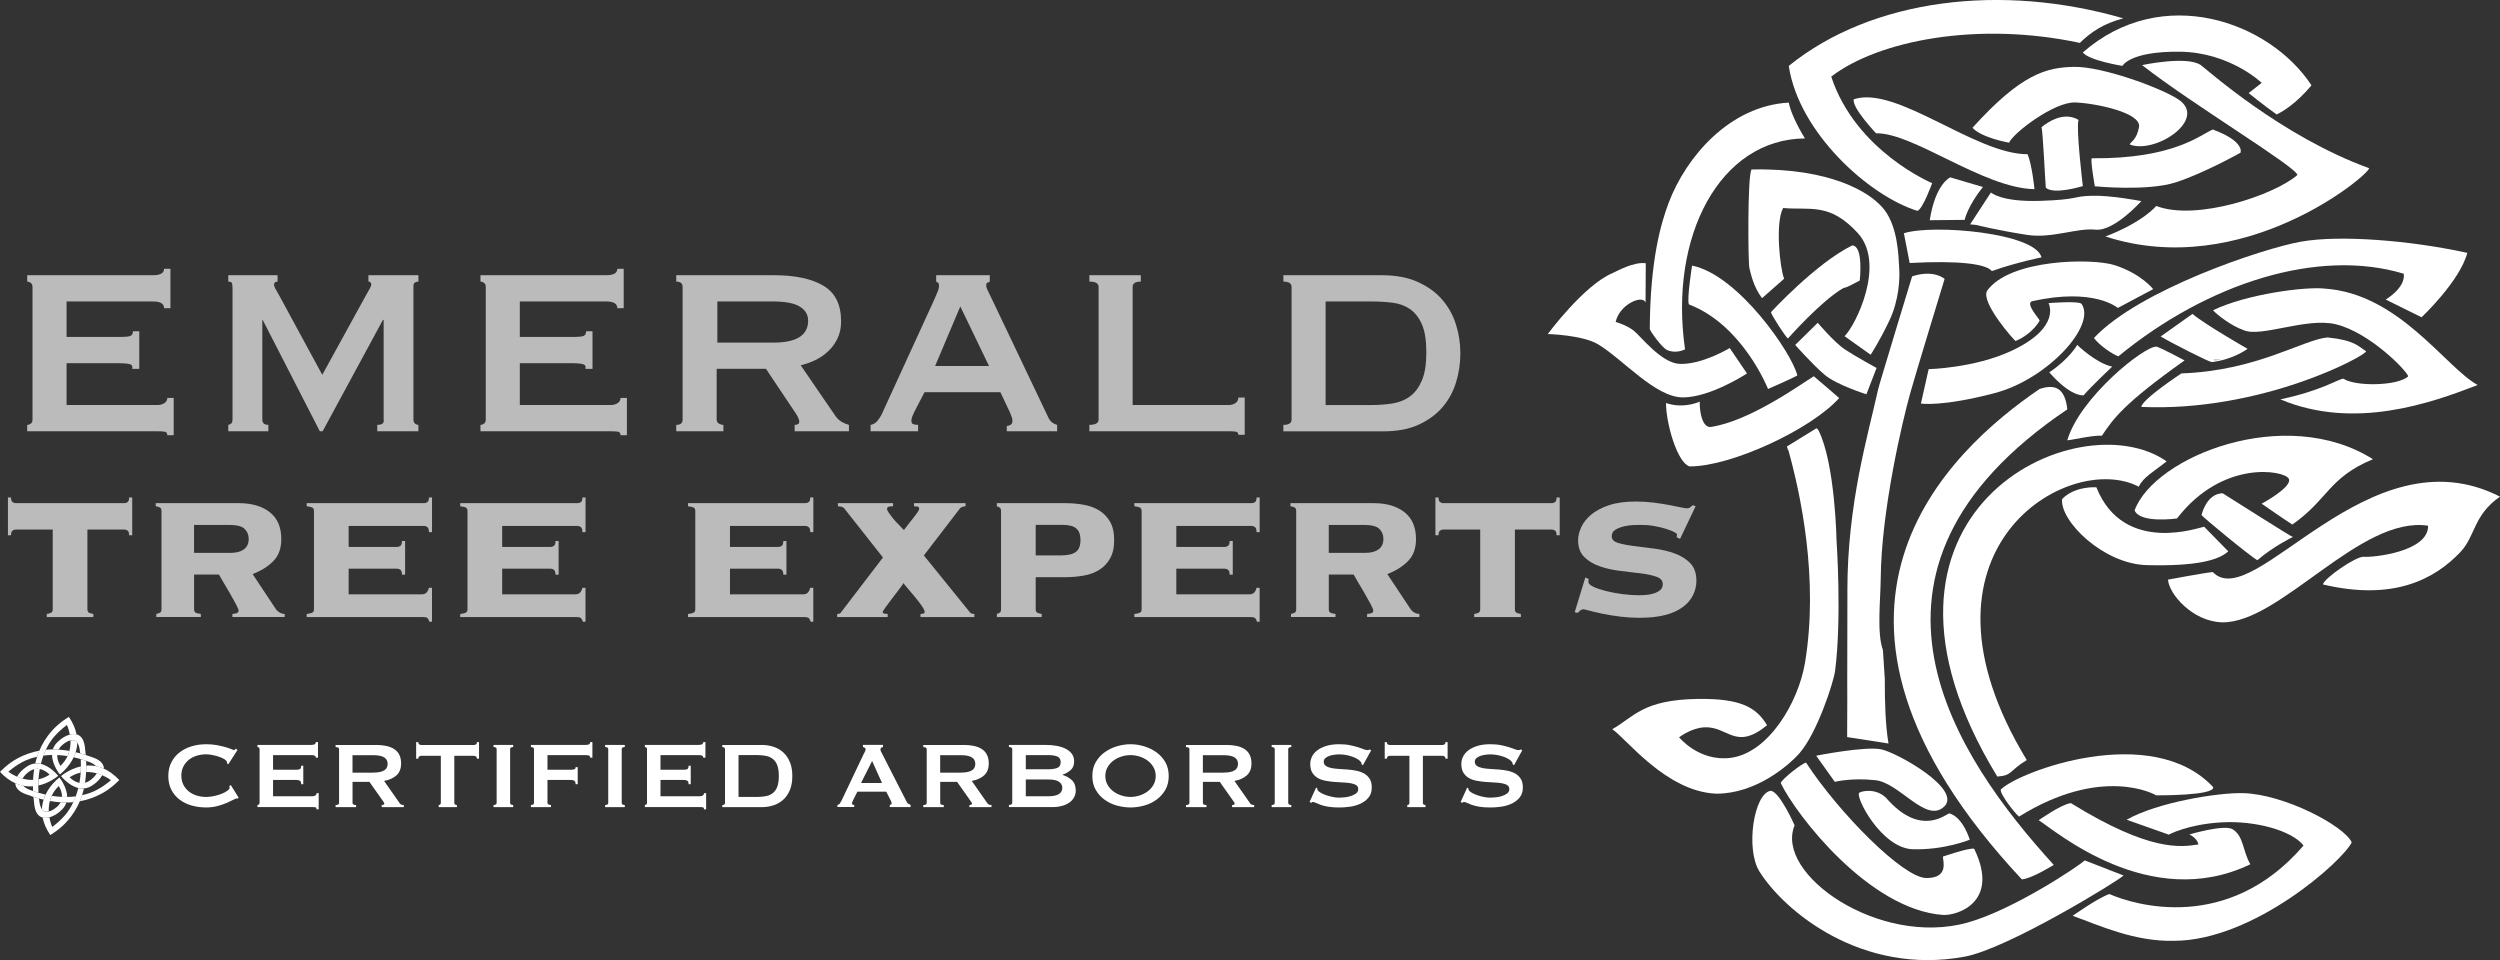 <?xml version="1.0" encoding="UTF-8"?> <svg xmlns="http://www.w3.org/2000/svg" id="Layer_2" data-name="Layer 2" viewBox="0 0 740.13 284.25"><rect x="0" y="0" width="740.13" height="284.25" fill="#333333" stroke="none"/><defs><style> .cls-1 { fill: #bbb; } .cls-2 { fill: #fff; } </style></defs><g id="Layer_2-2" data-name="Layer 2"><g><path class="cls-2" d="M17.43,219.32h0c.76-.73,1.98-1.5,3.22-1.84.68-.18,1.37-.24,2-.08,1.18.3,2.15,1.34,2.47,3.63.12.85.21,1.69.27,2.5-.56-.18-1.11-.34-1.65-.49-.04-.32-.08-.65-.12-.98-.14-1.04-.42-1.74-.76-2.2-.55-.74-1.3-.83-2.02-.66-1.25.29-2.42,1.39-2.42,1.39h0c-.5.42-.84.87-1.07,1.33-.58-.04-1.15-.06-1.71-.05.28-.89.84-1.77,1.8-2.55Z"></path><path class="cls-2" d="M10.99,224.02c.2-.62.43-1.22.67-1.81.9-2.12,2.1-4.01,3.58-5.71,2.3-2.66,5.16-4.26,5.16-4.26,1.24,1.84,1.94,3.56,2.26,5.16-.63-.16-1.32-.11-2,.08-.3-1.7-.84-2.85-.84-2.85-1.48,1.1-2.63,2.17-3.53,3.19,0,0-1.4,1.36-2.71,4.14-.25.53-.5,1.11-.73,1.74-.27.74-.53,1.55-.75,2.44-.53-.13-1.09-.18-1.66-.13.16-.68.34-1.34.55-1.98Z"></path><path class="cls-2" d="M15.4,223.51c.5,0,1.01,0,1.55.02-.06,1.73.96,3.2.96,3.2.95-.91,1.62-1.89,2.08-2.89.23-.51.41-1.02.55-1.53.28-1.08.36-2.14.32-3.11.72-.17,1.47-.07,2.02.66-.03,1.01-.21,1.96-.48,2.83-.16.53-.36,1.02-.58,1.49-1.52,3.22-4.11,5.09-4.11,5.09,0,0-2.27-2.77-2.3-5.77Z"></path><path class="cls-2" d="M13.58,221.96c.67-.06,1.36-.09,2.06-.09.56,0,1.13.02,1.71.05,1.03.07,2.09.2,3.18.39-.13.51-.31,1.02-.55,1.53-1.07-.17-2.08-.27-3.04-.31-.53-.02-1.05-.03-1.55-.02-.91.02-1.76.08-2.54.19.23-.63.48-1.21.73-1.74Z"></path><path class="cls-2" d="M22.39,222.69c.45.11.9.22,1.37.35.54.15,1.09.31,1.65.49.78.25,1.56.52,2.37.82,2.17.82,2.96,2,2.99,3.22-.8-.36-1.59-.6-2.35-.75-.37-.44-.99-.86-1.97-1.23-.31-.12-.62-.23-.93-.34-.55-.19-1.09-.36-1.61-.52-.72-.21-1.42-.39-2.1-.54.22-.47.42-.97.58-1.49Z"></path><path class="cls-2" d="M23.89,228.75c.04-.6.06-1.21.07-1.85,0-.7-.01-1.42-.06-2.16.53.16,1.07.33,1.61.52.02.48.03.95.03,1.41,0,.65,0,1.28-.04,1.9-.06,1.11-.17,2.17-.33,3.19-.59.14-1.15.14-1.66.03.17-.94.31-1.95.38-3.03Z"></path><path class="cls-2" d="M18.08,229.76s2.4-2.11,5.88-2.87c0,.64-.03,1.26-.07,1.85-1.07.22-2.18.66-3.28,1.38,0,0,1.2,1.32,2.9,1.65.51.1,1.08.11,1.66-.03.5-.12,1.02-.36,1.55-.75h0s1.33-.91,1.9-2.06c.6.16,1.15.36,1.64.57-.61,1.14-1.63,2.15-2.52,2.73h0c-.98.77-1.95,1.12-2.89,1.19-.57.05-1.13,0-1.66-.13-2.91-.69-5.11-3.53-5.11-3.53Z"></path><path class="cls-2" d="M24.3,235.41c3.01-.66,4.64-1.72,4.64-1.72,1.2-.64,2.5-1.52,3.9-2.72,0,0-1-.78-2.59-1.46-.49-.21-1.04-.41-1.64-.57-.94-.26-1.99-.42-3.1-.38.03-.62.04-1.25.04-1.9.91-.07,1.87-.03,2.87.16.77.15,1.56.39,2.35.75,1.49.67,3.02,1.74,4.53,3.36,0,0-2.2,2.42-5.31,4.07-1.99,1.06-4.1,1.8-6.37,2.21.25-.58.47-1.19.68-1.81Z"></path><path class="cls-2" d="M17.86,240.13h0c-.76.73-1.98,1.5-3.22,1.84-.68.18-1.37.24-2,.08-1.18-.3-2.15-1.34-2.47-3.63-.12-.86-.21-1.69-.27-2.5.56.18,1.11.34,1.65.49.04.32.08.65.12.98.15,1.04.42,1.74.76,2.2.55.74,1.3.83,2.02.66,1.25-.3,2.42-1.39,2.42-1.39h0c.5-.42.84-.87,1.07-1.33.58.04,1.15.06,1.71.05-.28.9-.84,1.77-1.8,2.55Z"></path><path class="cls-2" d="M24.3,235.43c-.2.62-.43,1.22-.68,1.81-.9,2.12-2.1,4.01-3.58,5.71-2.3,2.66-5.16,4.26-5.16,4.26-1.24-1.83-1.94-3.56-2.26-5.16.63.16,1.32.11,2-.08.3,1.7.84,2.85.84,2.85,1.48-1.1,2.63-2.17,3.53-3.19,0,0,1.4-1.36,2.71-4.14.25-.53.49-1.11.73-1.74.27-.74.53-1.55.75-2.44.53.13,1.09.18,1.66.13-.16.68-.34,1.34-.55,1.98Z"></path><path class="cls-2" d="M19.9,235.94c-.5,0-1.01,0-1.55-.02.06-1.73-.96-3.2-.96-3.2-.95.91-1.62,1.89-2.08,2.89-.23.51-.41,1.02-.55,1.53-.28,1.08-.36,2.14-.32,3.11-.72.17-1.47.07-2.02-.66.03-1.01.21-1.96.48-2.83.16-.52.36-1.02.58-1.49,1.52-3.22,4.11-5.09,4.11-5.09,0,0,2.27,2.77,2.3,5.77Z"></path><path class="cls-2" d="M21.72,237.49c-.67.06-1.36.09-2.06.09-.56,0-1.13-.02-1.71-.05-1.03-.07-2.09-.2-3.18-.39.13-.51.31-1.02.55-1.53,1.07.17,2.08.27,3.04.31.53.02,1.05.03,1.55.02.91-.02,1.76-.08,2.54-.18-.23.63-.48,1.21-.73,1.74Z"></path><path class="cls-2" d="M12.91,236.75c-.45-.11-.9-.22-1.37-.35-.54-.15-1.09-.31-1.65-.49-.78-.25-1.57-.52-2.37-.83-2.17-.82-2.96-2-2.99-3.22.8.36,1.59.6,2.35.75.37.44.99.86,1.97,1.23.31.12.62.23.93.34.55.19,1.09.36,1.61.52.72.21,1.42.39,2.1.54-.22.47-.42.97-.58,1.49Z"></path><path class="cls-2" d="M11.4,230.7c-.04.6-.06,1.21-.07,1.85,0,.7.01,1.42.06,2.16-.53-.16-1.07-.33-1.61-.52-.02-.48-.03-.95-.03-1.41,0-.65,0-1.28.04-1.9.06-1.11.17-2.17.33-3.19.59-.14,1.15-.13,1.66-.03-.17.94-.31,1.95-.38,3.03Z"></path><path class="cls-2" d="M17.22,229.69s-2.4,2.11-5.88,2.87c0-.64.03-1.26.07-1.85,1.07-.22,2.18-.66,3.28-1.38,0,0-1.2-1.32-2.9-1.65-.51-.1-1.07-.11-1.66.03-.5.12-1.02.36-1.55.75h0s-1.33.91-1.89,2.06c-.59-.16-1.15-.36-1.64-.57.61-1.14,1.63-2.15,2.52-2.73h0c.98-.77,1.95-1.12,2.89-1.19.57-.05,1.13,0,1.66.13,2.91.69,5.11,3.53,5.11,3.53Z"></path><path class="cls-2" d="M11,224.04c-3.01.66-4.64,1.72-4.64,1.72-1.2.64-2.5,1.52-3.9,2.72,0,0,1,.78,2.59,1.46.49.21,1.04.41,1.64.57.94.26,1.99.42,3.1.38-.03.62-.04,1.25-.04,1.9-.91.07-1.87.03-2.87-.16-.77-.15-1.56-.39-2.35-.75-1.49-.67-3.02-1.74-4.53-3.36,0,0,2.2-2.42,5.31-4.07,1.99-1.06,4.1-1.8,6.37-2.21-.25.58-.47,1.19-.67,1.81Z"></path></g><g><path class="cls-2" d="M540.24,111c3.59,3,12.31,5.73,12.31,5.73l3.01-7.79s-6.12-3.35-9.28-5.42c-3.16-2.07-8.14-7.96-8.14-7.96l-6.66,6.56s5.18,5.88,8.77,8.88Z"></path><path class="cls-2" d="M557.03,61.15c-3.5-4.02-14.88-11.5-38.49-10.97-1.23,1.97-1.02,27.59-.63,29.14.39,1.55,1.13,5.46,3.74,8.96.5-.44,6.55-5.77,6.55-5.77-1.21-2.83-2.71-16.44-.31-20.93,7.94.72,13.72-1.73,22.1,7.4,8.38,9.13-.59,27.29-3.9,30.55l7.72,5.49s2.61-3.94,5.53-10.09c2.92-6.16,3.13-12.53,2.92-15.63-.21-3.1-.26-12.94-5.22-18.17Z"></path><path class="cls-2" d="M550.58,83.07s1.2-10.4-2.26-10.4c-10.79,5.34-24.02,19.74-24.02,19.74,0,.72,4.62,7.79,5.03,7.79,0,0,10.01-11.34,16.48-14.96.72,0,2.86-1.18,4.77-2.18Z"></path><path class="cls-2" d="M633.94,59.54s-8.98-1.78-14.85-1.58-3.59,1.14-15.17,1.51c-11.59.36-14.5-2.49-14.5-2.49l-6.16,9.44,1.82.18s6.65,1.67,15.15,2.95c7.27,1.1,14.7-2.15,20.16-1.56s13.55-8.44,13.55-8.44Z"></path><path class="cls-2" d="M548.81,29.39c-.61,2.5,6.6,10.07,6.6,10.07,11.05-.22,31.78,16.28,46.9,16.54,0,0-.68-7.01-2.03-10.34-15.59.05-38.89-20.52-51.48-16.26Z"></path><path class="cls-2" d="M639.66,99.62c3.42,2.02,14.15,7.46,15.13,7.58,6.44-.76,10.61-3.93,10.61-3.93,0,0-12.51-7.12-16.32-10.34l-9.42,6.69ZM657.51,106.44l-1.72.25c-.15-.08-.29-.15-.47-.25h2.19Z"></path><path class="cls-2" d="M657.51,106.44h-2.19c.18.09.32.17.47.25l1.72-.25Z"></path><path class="cls-2" d="M567.66,62.43c1.61-.57,4.36-8.21,4.36-8.21,0,0-22.6-9.4-29.88-31.54,14.03-10.76,43.54-16.42,73.6-9.98,3.43-3.33,7.04-5.72,12.86-7.27-35.77-10.39-74.2-5.98-99.03,14.08,2.96,19.8,23.82,38.51,38.09,42.92Z"></path><path class="cls-2" d="M634.17,19.27c14.49,11.39,45.88,30.27,45.97,32.54-6.59,5.81-29.85,13.79-41.79,9.16,0,0-3.73,4.71-15.03,9.04,40.68,13.21,77.96-18.17,78.07-20.21-26.09-9.46-48.14-29.33-49.84-30.53-4.11-2.84-17.38,0-17.38,0Z"></path><path class="cls-2" d="M628.35,19.49s2.19-4.34,17-4.18,24.23,9.22,24.23,9.22l-3.86,3.03s4.54,3.68,8.29,6.33c5.61-2.73,9.9-8.21,10.31-8.63-12.39-18.88-44.17-30.32-67.7-9.73,1.87,2.41,11.72,3.97,11.72,3.97Z"></path><path class="cls-2" d="M583.95,37.84c2.85,3.03,10.85,4.4,10.85,4.4,1.11-2.77,13.33-12.17,19.64-11.91,6.31.27,19.52,3.1,18.82,7.22-.7,4.12-2.62,4.4-2.73,5.24,7.59,2.94,23.53-7.65,14.12-13.53-5.4-3.42-22.33-9.58-30.53-9.46-8.21.12-15.72,2.03-30.17,18.04Z"></path><path class="cls-2" d="M663.31,45.2s1.44-3.27-8.19-6.86c-3.53,1.39-11.28,8.74-35.81,8.52-.55.22.86,8.29.86,8.29,0,0,15.61,1.55,24.01-1.18,8.4-2.73,19.14-8.77,19.14-8.77Z"></path><path class="cls-2" d="M604.39,37.68c.41,1.01,1.12,16.58,1.28,17.9,2.41,2.18,10.96-.49,10.96-.49,0,0-2.07-17.12-1.28-19.58-5.09-3.15-10.96,2.17-10.96,2.17Z"></path><path class="cls-2" d="M636.38,24.92c-1.13-.34-2.67-.77-4.43-1.25,1.44.46,2.98.83,4.43,1.25Z"></path><path class="cls-2" d="M637.44,25.25h-.02c-.18-.07-.2-.07.02,0Z"></path><path class="cls-2" d="M612.03,130.34c.78.05,7.64-1.56,10.24-1.35,3.39-5.02,6.32-9.39,24.47-22.29,0,0-6.6-3.54-8.26-4.08-3.53-.33-22.73,15.02-26.45,27.72Z"></path><path class="cls-2" d="M688.36,85.45c-5.72-.68-23.37,1.63-33.19,6.41,1.14,1.26,5.36,4.6,8.98,5.85,5.07,2.34,18.64-3.83,27.38-1.71,10.2,2.47,21.41,14.18,21.41,15.43-3.07,2.86-15.66,3.05-19.17.68-1.33,0-6.36,3.52-18.67,6.12,21.93,9.22,44.71,1.05,58.42-4.25-9.46-5.14-23.17-26.97-45.15-28.53Z"></path><path class="cls-2" d="M700.49,103.99c-2.29-1.42-3.27-3.26-11.43-4.09-7.2.63-20.91,9.87-43.26,10.65,0,0-11.62,7.64-11.86,9.92,35.61,1.56,66.55-15.18,66.55-16.48Z"></path><path class="cls-2" d="M681.27,71.53c-11.38,2.03-48.04,14.28-61.36,28.54,1.73,2.32,5.73,4.93,7.24,5.42,26.55-21.8,59.28-32.09,84.49-24.45.57,4.21-5.35,7.64-5.35,7.64l10.62,5.25s11.36-10.7,13.54-19.07c-17.04-3.73-37.8-5.35-49.18-3.32Z"></path><path class="cls-2" d="M626.98,91.17l10.47-5.57s-3.5-4.56-11.44-7.11c-6.47-2.08-30.97-1.92-37.77,7.64-1.77,3.53,7.92,14.51,8.47,14.82,5.14-2.14,7.13-6.04,7.13-6.04,0-.43-4.27-4.94-2.3-5.72,18.5-4.16,25.44,1.98,25.44,1.98Z"></path><path class="cls-2" d="M581.64,65.08s.83-4,5.4-9.72c-1.73-.51-9.66-2.85-9.66-2.85,0,0-4.36,1.77-6.08,12.68,3.06-.03,10.34-.1,10.34-.1Z"></path><path class="cls-2" d="M565.37,77.86c14.55-.78,22.64.26,24.32,2.39,7.41-2.62,14.7-4.05,14.7-4.05-1.77-7.29-32.11-9.9-40.74-7.15l1.71,8.81Z"></path><path class="cls-2" d="M616.29,90.02c-.47-1.04-9.82-.29-9.82-.29,0,0,3.99,7.18-11.02,14.16-10.92,5.09-24.47,5.4-24.47,5.4l-2.29,10.18s6.08,1.04,21.77-3.07,30.14-19.95,25.82-26.4Z"></path><path class="cls-2" d="M517.18,110.55l-5.09-7.51s-8.29,5.01-14.91,4.68c-5.38-.27-11.51-8.25-13.48-9.8s-4.53-2.34-5.38-2.61c1.12-5.22,7.98-8.18,8.85-5.74l.06-11.64c-3.69-.47-8.5,2.35-9.92,2.96-8.46,3.61-19.09,18-19.09,18,0,0,10.27.26,14.89,3.04,7.39,4.44,16.94,15.72,25.12,15.72s18.97-7.09,18.97-7.09Z"></path><path class="cls-2" d="M493.53,103.61c1.44.65,3.31.76,5.33-.18-4.83-33.57,10.34-62.25,35.49-62.45-2.45-4-4.33-8.08-4.78-10.6-17.52.94-30.43,16.12-35.54,29.62-2.29,6.05-5.51,16.96-5.61,37.44.36.99,3.67,5.53,5.11,6.18Z"></path><path class="cls-2" d="M500.94,78.64s-1.58,9.9-.94,11.48c15.98,6.08,23.43,25.04,23.43,25.04,0,0,7.28-3.19,8.68-4-1.61-6.68-17.56-29.82-31.18-32.53Z"></path><path class="cls-2" d="M498.14,120.03c-2.91.1-4.91-.73-4.91-.73-.03,6,3.35,17.77,6.99,18.78,12.31.08,36.14-11.07,44.27-20.24-.57-.55-7.51-6.44-7.51-6.44-3.64,2.16-18.99,13.43-30.76,15.04-2.89-.28-3.09-6.6-2.99-7.54,0,0-2.18,1.02-5.09,1.12Z"></path><path class="cls-2" d="M532.76,222.96c5.18-5.88,10.1-21.01,10.53-24.39,2.01-15.69.42-38.61.42-38.61,0,0-.1-5.64-.81-12.5-.72-6.96-2.06-15.18-4.54-20.08-.13-.26-.34-.44-.57-.6l-1.64,1.01h-.02s-7.11,4.39-7.11,4.39c.14.59.28,1.02.41,1.02,3.53,12.63,9.11,37.98,4.94,63.03-1.95,11.69-10.79,26.73-22.06,28.14-9.33,1.16-15.2-6.08-15.2-6.08,0,0,3.45-2.73,7.4-2.96,7.14-.41,9.2,7.09,18.63-.62-3.2-5.38-7.95-7.95-20.42-7.79-16.44.21-19.02,5.38-25.41,8.96,4.13,2.73,15.98,18.55,30.86,19.09,11.61,0,21.27-8.24,24.59-12Z"></path><path class="cls-2" d="M702.53,135.96c-25.87-16.35-64.67-.83-70.58,15.13,1.61,3.97,12.56,2.4,12.56,2.4,13.52-17.59,31.87-14.21,33.09-11.77,1.22,2.45-8.04,7.4-8.04,7.4,0,0,7.98,5.53,9.09,6.17,10.54-7.34,10.72-13.92,23.88-19.34Z"></path><path class="cls-2" d="M678.81,158.97c-.46,0-18.41-11.47-20.8-12.94-4.86.12-6.24,6.45-6.24,6.45.08.39,14.32,12.17,16.53,13.37,4.77-4.14,10.52-6.88,10.52-6.88Z"></path><path class="cls-2" d="M575.2,270.86c3.98.29,17.04-3.55,9.26-19.58-1.27-.44-9.26,2.32-9.26,2.32,0,1.3,1.86,6.39-4.94,6.34-6.81-.05-25.82-19.22-35.58-34.17-1.26.24-7.18,4.91-7.49,6.06,4.62,9.56,26.19,37.46,48.02,39.04Z"></path><path class="cls-2" d="M617.18,254.73c-1.65,1.58-20.86,14.52-34.73,18.42-26.21,7.25-57.18-14.42-51.15-28.81,0,0-4.62-10.39-7.17-10.21-4.88.91-7.44,17.21-3.22,23.92,7.39,11.75,30.29,30.81,60.74,25.17,12.87-2.38,46-22.78,47.02-24.03l-11.48-4.47Z"></path><path class="cls-2" d="M664.04,234.81c-7.34-.19-25.25,2.68-34.45,7.87l12.47,4.42s5.56-3.07,15.67-3.64c10.11-.57,20.86,2.49,24.24,6.86-22.37,26.03-50.1,17.61-57.49,14.36-3.42,1.17-10.86,6.45-10.86,6.45,7.76,2.77,18.24,7.72,30.16,7.4,23.54-.16,49.72-23.54,52.45-29.15-2.21-4.88-19.95-14.26-32.19-14.57Z"></path><path class="cls-2" d="M650.84,250c-5.18.79-14.24,2.29-37.77-12.24-2.91.39-9.51,5.07-9.51,5.07,4.61,2.84,32.82,27.41,62.66,13.04-2.31-3.93-1.93-8.35-5.26-10.37-2.49-1.51-12.81,1.55-12.81,1.55,0,0,2.34,1,2.69,2.95Z"></path><path class="cls-2" d="M556.9,221.84c-4.73-.99-19.22,1.89-19.22,1.89l5.52,7.74s4.87-1.27,12.04-.49c7.17.78,15.03,12.95,20.36,7.79s-13.97-15.95-18.69-16.94Z"></path><path class="cls-2" d="M566.26,251.41c9.3.31,16.89-2.81,16.89-2.81,0,0-1.92-6.55-5.98-7.79-.72-.2-8.31,7.48-18.82-4.63-3.21-3.06-7.41-1.88-7.9-1.49-1.35,1.07,6.51,16.41,15.81,16.73Z"></path><path class="cls-2" d="M633.19,144.08c1.31-2.83,4.45-4.45,8.24-7.49-26.15-18.33-97.92,14.98-50.13,93.31,4.55-.31,3.38-1.64,8.73-4.88-37.85-62.32,12.45-91.8,33.16-80.93Z"></path><path class="cls-2" d="M652.53,155.94c-.88,0-23.77,8.69-31.9-11.68,0,0-6.31-.47-10.14,3.48-.69,6.49,12.17,19.25,25.11,19.57,15.15.37,21.34-1.58,24.08-4.08l-7.15-7.3Z"></path><path class="cls-2" d="M655.11,169.36c-1.97.13-13.27,2.24-13.27,2.24.28,4.25,7.27,12.41,16.01,12.64,17.18.35,40.95-31.69,60.99-28.6.16,7.79-16.57,9.45-18.96,9.19-2.39-.26-12.1,6.62-12.16,8.2,20.68,4.9,32.91-1.39,40.68-9.59,4.49-4.73,3.81-10.93,11.73-16.41-38.97-19.92-72.9,34.95-85.02,22.34Z"></path><path class="cls-2" d="M546.93,174.82c0,5.14-.05,26.81-.05,26.81,0,0,.05,10.19-.03,16.58l12.25,1.91c-.92-5.32-1.12-12.33-1.1-19.08l-.56-8.6c-1.85-5.03-.69-15.13-.65-21.15.16-20,6.4-46.54,8.73-54.87,1.61-5.77,10.18-33.83,10.18-33.83,0,0-3.01-2.91-9.61-.78,0,0-10.21,33.51-10.08,33.51-3.01,13.64-9.09,33.77-9.09,59.49Z"></path><path class="cls-2" d="M612.03,121.2c-.66-6.38-3.7-7.59-8.23-6.03-26.27,17.93-79.5,65.7-5.23,145.17,2.91-.21,9.45-4.28,9.45-4.28-28.67-31.46-67.12-86.96,4.01-134.86Z"></path><path class="cls-2" d="M638.27,235.46s17.56.16,16.94-2.44c-18.24-19.49-57.83-4.47-62.87.72-.36,1.2,3.97,6.83,5.39,8.02,24.49-15.23,40.2-6.64,40.55-6.3Z"></path><path class="cls-2" d="M614.96,102.12s-2.36,4.2-8.26,8.1c0,0,5.64,6.89,10.14,6.83,2.33-2.72,8.48-8.51,8.48-8.51-4.88-1.04-10.32-6.4-10.36-6.43Z"></path></g><g><path class="cls-2" d="M70.38,236.43c-.07,0-.13,0-.19-.02s-.12-.02-.19-.02c-.14,0-.47.14-1,.42-.53.28-1.19.59-2,.94-.8.35-1.72.65-2.75.91-1.03.26-2.1.39-3.22.39-1.47,0-2.88-.19-4.23-.56-1.35-.37-2.55-.95-3.59-1.73-1.04-.78-1.86-1.76-2.47-2.92-.61-1.17-.91-2.53-.91-4.09s.3-2.9.91-4.08,1.43-2.16,2.47-2.96c1.04-.79,2.23-1.39,3.59-1.79,1.35-.4,2.76-.59,4.23-.59,1.19,0,2.27.09,3.24.28.97.19,1.81.38,2.54.59.72.21,1.29.41,1.71.59.42.19.68.28.77.28.12,0,.22-.06.3-.17.08-.12.15-.21.19-.28l.53.42-2.73,4.24-.35-.25c0-.07,0-.14-.02-.21s-.03-.15-.05-.25c-.05-.26-.28-.52-.7-.79s-.94-.51-1.56-.72-1.27-.38-1.96-.53c-.69-.14-1.32-.21-1.91-.21-.98,0-1.92.14-2.82.42-.9.28-1.68.69-2.34,1.23s-1.2,1.2-1.59,1.98c-.4.78-.59,1.67-.59,2.68s.2,1.9.59,2.68c.4.78.93,1.44,1.59,1.98.67.54,1.45.95,2.34,1.23.9.28,1.84.42,2.82.42.75,0,1.53-.09,2.34-.26.82-.17,1.56-.4,2.24-.67.68-.27,1.24-.57,1.7-.91.46-.34.68-.66.68-.96,0-.16-.05-.3-.14-.42l.49-.28,2.31,3.71-.28.28Z"></path><path class="cls-2" d="M93.51,224.32c0-.26-.1-.45-.3-.58-.2-.13-.54-.19-1.03-.19h-11.34v4.34h6.86c.47,0,.83-.06,1.08-.19.26-.13.38-.46.38-1h.63v5.46h-.63c0-.54-.13-.88-.38-1.03-.26-.15-.62-.23-1.08-.23h-6.86v4.83h11.69c.35,0,.63-.08.86-.25.22-.16.33-.38.33-.67h.63v4.79h-.63c0-.35-.11-.55-.33-.59-.22-.05-.51-.07-.86-.07h-16.31v-.63c.16,0,.31-.05.44-.16.13-.11.19-.26.19-.47v-15.89c0-.21-.06-.37-.19-.47-.13-.11-.27-.16-.44-.16v-.63h15.96c.49,0,.83-.08,1.03-.23.2-.15.3-.36.3-.61h.63v4.62h-.63Z"></path><path class="cls-2" d="M111.33,220.54c1.12,0,2.14.1,3.05.3.91.2,1.69.51,2.34.94.65.43,1.16.99,1.5,1.68s.53,1.53.53,2.54c0,1.54-.46,2.72-1.37,3.54-.91.82-2.13,1.37-3.67,1.65l4.65,6.65c.16.23.36.37.58.42.22.05.42.07.61.07v.63h-6.54v-.63c.21,0,.39-.04.54-.11.15-.07.23-.16.23-.28s-.05-.25-.14-.4c-.09-.15-.23-.36-.42-.61l-3.85-5.46h-5v6.23c0,.21.08.37.23.47.15.1.43.16.82.16v.63h-6.06v-.63c.68,0,1.02-.21,1.02-.63v-15.89c0-.42-.34-.63-1.02-.63v-.63h11.97ZM110.42,228.73c.84,0,1.54-.06,2.1-.19s1-.31,1.33-.54c.33-.23.56-.51.7-.82.14-.32.21-.66.21-1.03s-.07-.72-.21-1.03c-.14-.31-.37-.59-.7-.82-.33-.23-.77-.41-1.33-.54-.56-.13-1.26-.19-2.1-.19h-6.06v5.18h6.06Z"></path><path class="cls-2" d="M134.5,237.69c0,.42.26.63.77.63v.63h-5.39v-.63c.16,0,.31-.05.44-.16.13-.11.19-.26.19-.47v-13.93h-5.77c-.21,0-.42.06-.61.18-.2.12-.3.34-.3.67h-.63v-4.9h.63c0,.33.1.55.3.67.2.12.4.17.61.17h15.54c.21,0,.41-.06.61-.17.2-.12.3-.34.3-.67h.63v4.9h-.63c0-.33-.1-.55-.3-.67-.2-.12-.4-.18-.61-.18h-5.78v13.93Z"></path><path class="cls-2" d="M146.12,238.32c.61,0,.91-.21.91-.63v-15.89c0-.42-.3-.63-.91-.63v-.63h5.81v.63c-.61,0-.91.21-.91.63v15.89c0,.42.3.63.91.63v.63h-5.81v-.63Z"></path><path class="cls-2" d="M174.75,224.32c0-.26-.1-.45-.3-.58-.2-.13-.54-.19-1.03-.19h-11.34v4.34h6.86c.47,0,.83-.05,1.08-.14.26-.09.38-.3.38-.63h.63v5.04h-.63c0-.54-.13-.88-.38-1.03-.26-.15-.62-.23-1.08-.23h-6.86v6.79c0,.21.1.37.3.47.2.1.45.16.75.16v.63h-5.95v-.63c.61,0,.91-.21.91-.63v-15.89c0-.42-.3-.63-.91-.63v-.63h16.24c.49,0,.83-.08,1.03-.23.2-.15.3-.36.3-.61h.63v4.62h-.63Z"></path><path class="cls-2" d="M179.16,238.32c.61,0,.91-.21.91-.63v-15.89c0-.42-.3-.63-.91-.63v-.63h5.81v.63c-.61,0-.91.21-.91.63v15.89c0,.42.3.63.91.63v.63h-5.81v-.63Z"></path><path class="cls-2" d="M208.21,224.32c0-.26-.1-.45-.3-.58-.2-.13-.54-.19-1.03-.19h-11.34v4.34h6.86c.47,0,.83-.06,1.08-.19.26-.13.38-.46.38-1h.63v5.46h-.63c0-.54-.13-.88-.38-1.03-.26-.15-.62-.23-1.08-.23h-6.86v4.83h11.69c.35,0,.63-.08.86-.25.22-.16.33-.38.33-.67h.63v4.79h-.63c0-.35-.11-.55-.33-.59-.22-.05-.51-.07-.86-.07h-16.31v-.63c.16,0,.31-.05.44-.16.13-.11.19-.26.19-.47v-15.89c0-.21-.06-.37-.19-.47-.13-.11-.27-.16-.44-.16v-.63h15.96c.49,0,.83-.08,1.03-.23.2-.15.3-.36.3-.61h.63v4.62h-.63Z"></path><path class="cls-2" d="M225.46,220.54c1.28,0,2.48.19,3.59.56,1.11.37,2.07.94,2.89,1.7.82.76,1.46,1.71,1.93,2.87.47,1.15.7,2.51.7,4.08s-.23,2.92-.7,4.08c-.47,1.16-1.11,2.11-1.93,2.87-.82.76-1.78,1.33-2.89,1.7-1.11.37-2.3.56-3.59.56h-11.62v-.63c.54,0,.8-.21.8-.63v-15.89c0-.42-.27-.63-.8-.63v-.63h11.62ZM224.06,235.94c1.1,0,2.05-.09,2.87-.28.82-.19,1.49-.52,2.03-1,.54-.48.94-1.11,1.21-1.91.27-.79.4-1.8.4-3.01s-.13-2.22-.4-3.01c-.27-.79-.67-1.43-1.21-1.91-.54-.48-1.21-.81-2.03-1-.82-.19-1.77-.28-2.87-.28h-5.42v12.39h5.42Z"></path><path class="cls-2" d="M247.93,238.32c.3-.05.54-.2.72-.46.18-.26.34-.55.51-.88l6.47-13.62c.16-.3.31-.58.44-.84s.19-.48.19-.67c0-.23-.08-.4-.25-.49-.16-.09-.34-.16-.53-.21v-.63h5.92v.63c-.16.05-.33.11-.49.19-.16.08-.25.25-.25.51,0,.19.04.37.12.56.08.19.2.43.37.73l7.28,14.25c.12.26.27.44.47.56.2.12.42.23.68.35v.63h-6.16v-.63c.09,0,.21-.04.35-.11.14-.07.21-.17.21-.31,0-.23-.09-.54-.28-.91l-1.33-2.59h-8.54l-1.26,2.48c-.23.49-.35.84-.35,1.05,0,.26.22.38.67.38v.63h-4.97v-.63ZM261.13,231.81l-2.94-6.51-3.29,6.51h6.23Z"></path><path class="cls-2" d="M285.31,220.54c1.12,0,2.14.1,3.05.3.91.2,1.69.51,2.34.94.65.43,1.16.99,1.5,1.68s.53,1.53.53,2.54c0,1.54-.46,2.72-1.37,3.54-.91.82-2.13,1.37-3.67,1.65l4.65,6.65c.16.23.36.37.58.42.22.05.42.07.61.07v.63h-6.54v-.63c.21,0,.39-.04.54-.11.15-.07.23-.16.23-.28s-.05-.25-.14-.4c-.09-.15-.23-.36-.42-.61l-3.85-5.46h-5v6.23c0,.21.08.37.23.47.15.1.43.16.82.16v.63h-6.06v-.63c.68,0,1.02-.21,1.02-.63v-15.89c0-.42-.34-.63-1.02-.63v-.63h11.97ZM284.4,228.73c.84,0,1.54-.06,2.1-.19s1-.31,1.33-.54c.33-.23.56-.51.7-.82.14-.32.21-.66.21-1.03s-.07-.72-.21-1.03c-.14-.31-.37-.59-.7-.82-.33-.23-.77-.41-1.33-.54-.56-.13-1.26-.19-2.1-.19h-6.06v5.18h6.06Z"></path><path class="cls-2" d="M309.67,220.54c1.07,0,2.11.09,3.11.26s1.89.46,2.66.84c.77.38,1.39.89,1.86,1.5.47.62.7,1.38.7,2.29,0,1.1-.34,1.94-1.02,2.54s-1.48,1.06-2.42,1.38v.07c1.1.33,2.02.85,2.78,1.56.76.71,1.14,1.73,1.14,3.06,0,.7-.15,1.35-.46,1.94-.3.59-.75,1.11-1.35,1.56-.6.44-1.33.79-2.19,1.03-.86.25-1.84.37-2.94.37h-12.84v-.63c.65,0,.98-.21.98-.63v-15.89c0-.42-.33-.63-.98-.63v-.63h10.96ZM310.37,227.75c1.05,0,1.92-.13,2.61-.4.69-.27,1.03-.83,1.03-1.7s-.34-1.43-1.03-1.7c-.69-.27-1.56-.4-2.61-.4h-6.68v4.2h6.68ZM310.37,235.73c1.47,0,2.53-.23,3.17-.68s.96-1.06.96-1.8-.32-1.35-.96-1.8-1.7-.68-3.17-.68h-6.68v4.97h6.68Z"></path><path class="cls-2" d="M334.69,220.33c1.28,0,2.59.19,3.92.58,1.33.39,2.54.96,3.64,1.73,1.1.77,2,1.74,2.7,2.92.7,1.18,1.05,2.57,1.05,4.18s-.35,3-1.05,4.18c-.7,1.18-1.6,2.15-2.7,2.92-1.1.77-2.31,1.33-3.64,1.68s-2.64.53-3.92.53-2.59-.18-3.92-.53-2.54-.91-3.64-1.68c-1.1-.77-2-1.74-2.69-2.92-.7-1.18-1.05-2.57-1.05-4.18s.35-3,1.05-4.18c.7-1.18,1.6-2.15,2.69-2.92,1.1-.77,2.31-1.35,3.64-1.73,1.33-.38,2.64-.58,3.92-.58ZM334.69,223.55c-.89,0-1.77.14-2.66.42-.89.28-1.69.68-2.4,1.21-.71.53-1.29,1.17-1.73,1.94-.44.77-.67,1.65-.67,2.62s.22,1.86.67,2.62c.44.77,1.02,1.42,1.73,1.94.71.53,1.51.93,2.4,1.21.89.28,1.77.42,2.66.42s1.77-.14,2.66-.42c.89-.28,1.69-.68,2.4-1.21.71-.52,1.29-1.17,1.73-1.94.44-.77.67-1.64.67-2.62s-.22-1.85-.67-2.62c-.44-.77-1.02-1.42-1.73-1.94-.71-.53-1.51-.93-2.4-1.21-.89-.28-1.77-.42-2.66-.42Z"></path><path class="cls-2" d="M363.08,220.54c1.12,0,2.14.1,3.05.3.91.2,1.69.51,2.34.94.65.43,1.16.99,1.5,1.68s.53,1.53.53,2.54c0,1.54-.46,2.72-1.37,3.54-.91.82-2.13,1.37-3.67,1.65l4.65,6.65c.16.23.36.37.58.42.22.05.42.07.61.07v.63h-6.54v-.63c.21,0,.39-.04.54-.11.15-.07.23-.16.23-.28s-.05-.25-.14-.4c-.09-.15-.23-.36-.42-.61l-3.85-5.46h-5v6.23c0,.21.08.37.23.47.15.1.43.16.82.16v.63h-6.06v-.63c.68,0,1.02-.21,1.02-.63v-15.89c0-.42-.34-.63-1.02-.63v-.63h11.97ZM362.17,228.73c.84,0,1.54-.06,2.1-.19s1-.31,1.33-.54c.33-.23.56-.51.7-.82.14-.32.21-.66.21-1.03s-.07-.72-.21-1.03c-.14-.31-.37-.59-.7-.82-.33-.23-.77-.41-1.33-.54-.56-.13-1.26-.19-2.1-.19h-6.06v5.18h6.06Z"></path><path class="cls-2" d="M376.48,238.32c.61,0,.91-.21.91-.63v-15.89c0-.42-.3-.63-.91-.63v-.63h5.81v.63c-.61,0-.91.21-.91.63v15.89c0,.42.3.63.91.63v.63h-5.81v-.63Z"></path><path class="cls-2" d="M389.61,233.17l.35.18c0,.21.05.4.14.56.16.28.48.55.96.82.48.27,1.03.51,1.65.72.62.21,1.27.38,1.94.51s1.28.19,1.82.19c.4,0,.91-.03,1.54-.09.63-.06,1.25-.18,1.85-.37s1.13-.44,1.58-.77c.44-.33.67-.76.67-1.29s-.21-.93-.61-1.19c-.41-.26-.95-.44-1.61-.56-.67-.12-1.42-.19-2.28-.23-.85-.03-1.72-.09-2.61-.16s-1.76-.19-2.61-.35-1.61-.44-2.27-.82c-.67-.38-1.2-.91-1.61-1.57s-.61-1.53-.61-2.61c0-.72.17-1.44.51-2.14.34-.7.86-1.32,1.56-1.85.7-.54,1.59-.97,2.66-1.31s2.33-.51,3.78-.51c1.24,0,2.31.09,3.22.28s1.7.38,2.36.59,1.23.41,1.68.59c.46.19.83.28,1.14.28.33,0,.56-.07.7-.21l.42.28-2.42,4.38-.35-.14c-.05-.33-.14-.59-.28-.8-.19-.28-.5-.55-.93-.82-.43-.27-.94-.51-1.52-.72-.58-.21-1.21-.38-1.89-.51-.68-.13-1.35-.19-2.03-.19-.51,0-1.04.04-1.59.12-.55.08-1.04.2-1.49.37-.44.16-.81.38-1.1.65-.29.27-.44.6-.44,1,0,.56.2.98.61,1.26.41.28.94.49,1.61.63s1.42.23,2.28.28,1.72.1,2.61.17,1.76.19,2.61.37,1.61.46,2.28.84c.67.39,1.2.91,1.61,1.56.41.65.61,1.5.61,2.56,0,1.21-.32,2.2-.96,2.97-.64.77-1.44,1.38-2.4,1.82-.96.44-1.99.74-3.1.89-1.11.15-2.14.23-3.1.23-1.33,0-2.44-.08-3.34-.23-.9-.15-1.65-.34-2.24-.56s-1.07-.42-1.42-.59c-.35-.17-.65-.26-.91-.26-.16,0-.31.09-.45.28l-.49-.28,1.92-4.24Z"></path><path class="cls-2" d="M421.25,237.69c0,.42.26.63.77.63v.63h-5.39v-.63c.16,0,.31-.05.44-.16.13-.11.19-.26.19-.47v-13.93h-5.77c-.21,0-.42.06-.61.18-.2.12-.3.34-.3.67h-.63v-4.9h.63c0,.33.1.55.3.67.2.12.4.17.61.17h15.54c.21,0,.41-.06.61-.17.2-.12.3-.34.3-.67h.63v4.9h-.63c0-.33-.1-.55-.3-.67-.2-.12-.4-.18-.61-.18h-5.78v13.93Z"></path><path class="cls-2" d="M434.34,233.17l.35.18c0,.21.05.4.14.56.16.28.48.55.96.82.48.27,1.03.51,1.65.72.62.21,1.27.38,1.94.51s1.28.19,1.82.19c.4,0,.91-.03,1.54-.09.63-.06,1.25-.18,1.85-.37s1.13-.44,1.58-.77c.44-.33.67-.76.67-1.29s-.21-.93-.61-1.19c-.41-.26-.95-.44-1.61-.56-.67-.12-1.42-.19-2.28-.23-.85-.03-1.72-.09-2.61-.16s-1.76-.19-2.61-.35-1.61-.44-2.27-.82c-.67-.38-1.2-.91-1.61-1.57s-.61-1.53-.61-2.61c0-.72.17-1.44.51-2.14.34-.7.86-1.32,1.56-1.85.7-.54,1.59-.97,2.66-1.31s2.33-.51,3.78-.51c1.24,0,2.31.09,3.22.28s1.7.38,2.36.59,1.23.41,1.68.59c.46.19.83.28,1.14.28.33,0,.56-.07.7-.21l.42.28-2.42,4.38-.35-.14c-.05-.33-.14-.59-.28-.8-.19-.28-.5-.55-.93-.82-.43-.27-.94-.51-1.52-.72-.58-.21-1.21-.38-1.89-.51-.68-.13-1.35-.19-2.03-.19-.51,0-1.04.04-1.59.12-.55.08-1.04.2-1.49.37-.44.16-.81.38-1.1.65-.29.27-.44.6-.44,1,0,.56.2.98.61,1.26.41.28.94.49,1.61.63s1.42.23,2.28.28,1.72.1,2.61.17,1.76.19,2.61.37,1.61.46,2.28.84c.67.39,1.2.91,1.61,1.56.41.65.61,1.5.61,2.56,0,1.21-.32,2.2-.96,2.97-.64.77-1.44,1.38-2.4,1.82-.96.44-1.99.74-3.1.89-1.11.15-2.14.23-3.1.23-1.33,0-2.44-.08-3.34-.23-.9-.15-1.65-.34-2.24-.56s-1.07-.42-1.42-.59c-.35-.17-.65-.26-.91-.26-.16,0-.31.09-.45.28l-.49-.28,1.92-4.24Z"></path></g><g><path class="cls-1" d="M48.58,91.25c0-1.33-1.09-2-3.25-2h-25.62v10.5h16.17c1.19,0,2.06-.09,2.62-.26.56-.17.84-.65.84-1.42h1.89v11.13h-2.1c.21-.77-.07-1.24-.84-1.42-.77-.17-1.86-.26-3.25-.26h-15.33v12.39h26.88c.84,0,1.54-.19,2.1-.58.56-.38.84-.89.84-1.52h1.89v11.03h-1.89c0-.63-.28-.98-.84-1.05-.56-.07-1.26-.11-2.1-.11H8.05v-1.89c.35,0,.7-.12,1.05-.37.35-.24.52-.65.52-1.21v-39.27c0-.56-.17-.96-.52-1.21-.35-.24-.7-.37-1.05-.37v-1.89h37.27c2.17,0,3.25-.63,3.25-1.89h1.89v11.66h-1.89Z"></path><path class="cls-1" d="M67.58,125.79c.35-.07.65-.21.89-.42.25-.21.37-.7.37-1.47v-38.43c0-.98-.09-1.58-.26-1.79-.18-.21-.51-.31-1-.31v-1.89h14.6v1.89c-.7,0-1.05.31-1.05.94,0,.28.12.65.37,1.1.24.46.61,1.1,1.1,1.94l12.81,23.62,12.92-23.52c.49-.84.88-1.52,1.16-2.05.28-.52.42-.89.42-1.1,0-.63-.28-.94-.84-.94v-1.89h14.8v1.89c-.35,0-.68.09-1,.26-.32.18-.47.54-.47,1.1v39.48c0,.56.16.96.47,1.21.31.25.65.37,1,.37v1.89h-12.18v-1.89c1.47,0,2.1-.53,1.89-1.58v-29.5h-.21l-17.85,32.97h-.84l-16.91-32.97h.1-.21v29.5c0,1.05.59,1.58,1.79,1.58v1.89h-11.87v-1.89Z"></path><path class="cls-1" d="M182.76,91.25c0-1.33-1.09-2-3.25-2h-25.62v10.5h16.17c1.19,0,2.06-.09,2.62-.26.56-.17.84-.65.84-1.42h1.89v11.13h-2.1c.21-.77-.07-1.24-.84-1.42-.77-.17-1.86-.26-3.25-.26h-15.33v12.39h26.88c.84,0,1.54-.19,2.1-.58.56-.38.84-.89.84-1.52h1.89v11.03h-1.89c0-.63-.28-.98-.84-1.05-.56-.07-1.26-.11-2.1-.11h-38.53v-1.89c.35,0,.7-.12,1.05-.37.35-.24.52-.65.52-1.21v-39.27c0-.56-.17-.96-.52-1.21-.35-.24-.7-.37-1.05-.37v-1.89h37.27c2.17,0,3.25-.63,3.25-1.89h1.89v11.66h-1.89Z"></path><path class="cls-1" d="M229.17,81.48c6.23,0,11.09,1.03,14.59,3.1,3.5,2.07,5.25,5.58,5.25,10.55,0,1.89-.35,3.57-1.05,5.04-.7,1.47-1.63,2.75-2.78,3.83-1.16,1.09-2.43,1.96-3.83,2.62-1.4.67-2.83,1.17-4.3,1.52l10.29,15.02c.56.77,1.17,1.35,1.84,1.73.66.39,1.38.68,2.15.89v1.89h-16.07v-1.89c.91,0,1.37-.32,1.37-.95,0-.7-.53-1.79-1.58-3.25l-8.29-12.39h-14.59v15.02c0,.56.23.96.68,1.21.45.25.89.37,1.31.37v1.89h-13.96v-1.89c1.26,0,1.89-.53,1.89-1.58v-39.27c0-1.05-.63-1.57-1.89-1.57v-1.89h28.98ZM228.96,101.43c6.86,0,10.29-2.17,10.29-6.51,0-1.75-.82-3.13-2.47-4.15-1.65-1.01-4.25-1.52-7.82-1.52h-16.59v12.18h16.59Z"></path><path class="cls-1" d="M257.73,125.79c.84-.14,1.52-.54,2.05-1.21.53-.66.93-1.28,1.21-1.84l15.64-34.12c.42-.98.75-1.77,1-2.36.24-.59.37-1.17.37-1.73,0-.42-.09-.68-.26-.79-.17-.11-.37-.23-.58-.37v-1.89h15.86v1.89c-.21.14-.44.25-.68.31-.25.07-.37.35-.37.84,0,.42.16.93.47,1.52.32.6.65,1.28,1,2.05l17.01,35.7c.35.63.73,1.09,1.16,1.37.42.28.87.49,1.36.63v1.89h-14.91v-1.58c.35,0,.72-.1,1.1-.31s.58-.59.58-1.16c0-.42-.07-.8-.21-1.16-.14-.35-.32-.8-.53-1.37l-2.83-5.98h-22.47l-2.94,5.67c-.28.56-.51,1.07-.68,1.52-.17.46-.26.86-.26,1.21,0,.56.17.91.52,1.05.35.14.84.21,1.47.21v1.89h-14.07v-1.89ZM292.8,108.36l-8.5-17.64-7.46,17.64h15.96Z"></path><path class="cls-1" d="M337.74,81.48v1.89c-1.61,0-2.42.52-2.42,1.57v34.97h28.35c.84,0,1.54-.19,2.1-.58.56-.38.84-.93.84-1.63h1.89v11.02h-1.89c0-.56-.28-.88-.84-.94-.56-.07-1.26-.11-2.1-.11h-41.16v-1.89c1.82,0,2.73-.53,2.73-1.58v-39.27c0-1.05-.91-1.57-2.73-1.57v-1.89h15.22Z"></path><path class="cls-1" d="M379.95,125.79c1.61,0,2.42-.53,2.42-1.58v-39.27c0-1.05-.81-1.57-2.42-1.57v-1.89h29.19c4.13,0,7.67.67,10.61,2,2.94,1.33,5.34,3.06,7.19,5.2,1.85,2.14,3.22,4.59,4.09,7.35.88,2.77,1.31,5.62,1.31,8.56s-.42,5.79-1.26,8.56c-.84,2.77-2.17,5.22-3.99,7.35-1.82,2.14-4.17,3.87-7.04,5.2-2.87,1.33-6.37,2-10.5,2h-29.61v-1.89ZM406.1,119.91c2.17,0,4.23-.16,6.2-.47,1.96-.32,3.67-1.01,5.14-2.1,1.47-1.08,2.64-2.66,3.52-4.72.88-2.06,1.31-4.85,1.31-8.35s-.44-6.25-1.31-8.24c-.88-2-2.05-3.5-3.52-4.52-1.47-1.01-3.19-1.64-5.14-1.89-1.96-.24-4.03-.37-6.2-.37h-13.65v30.66h13.65Z"></path><path class="cls-1" d="M36.84,148.96c.31,0,.61-.1.92-.31.31-.2.46-.66.46-1.38h.92v11.19h-.92c0-.71-.15-1.17-.46-1.38s-.61-.31-.92-.31h-10.96v23.61c0,.56.19.92.57,1.07.38.15.78.26,1.19.31v.92h-13.8v-.92c.41-.05.8-.15,1.19-.31.38-.15.58-.51.58-1.07v-23.61H4.65c-.31,0-.61.1-.92.31s-.46.66-.46,1.38h-.92v-11.19h.92c0,.72.15,1.18.46,1.38.31.21.61.31.92.31h32.19Z"></path><path class="cls-1" d="M47.8,151.26c0-.56-.18-.92-.54-1.07-.36-.15-.74-.25-1.15-.31v-.92h24.6c3.83,0,6.88.89,9.16,2.68,2.27,1.79,3.41,4.45,3.41,7.97,0,2.76-.8,4.94-2.41,6.55-1.61,1.61-3.64,2.87-6.09,3.79l6.82,10.27c.25.41.62.77,1.11,1.07.49.31,1.01.46,1.57.46v.92h-15.48v-.92c.36,0,.75-.06,1.19-.19.43-.13.65-.4.65-.8,0-.25-.27-.89-.8-1.92-.54-1.02-1.15-2.12-1.84-3.3-.69-1.17-1.35-2.3-1.99-3.37-.64-1.07-1.04-1.76-1.19-2.07h-7.36v10.27c0,.56.19.92.57,1.07.38.15.86.26,1.42.31v.92h-13.18v-.92c.31-.05.64-.15,1-.31.36-.15.54-.51.54-1.07v-29.12ZM68.34,163.67c1.63,0,2.92-.34,3.87-1.03.94-.69,1.42-1.72,1.42-3.1,0-1.17-.4-2.16-1.19-2.95-.79-.79-2.34-1.19-4.64-1.19h-10.35v8.28h10.88Z"></path><path class="cls-1" d="M124.98,175.94c1.02,0,1.69-.64,1.99-1.92h.92v10.04h-.77c-.26-.72-.52-1.12-.8-1.23-.28-.1-.73-.15-1.34-.15h-34.18v-.92c.56-.05,1.06-.15,1.5-.31.43-.15.65-.51.65-1.07v-29.12c0-.56-.22-.92-.65-1.07-.43-.15-.93-.25-1.5-.31v-.92h34.8c.31,0,.61-.1.92-.31.31-.2.46-.66.46-1.38h.92v10.27h-.92c0-.77-.15-1.26-.46-1.49s-.61-.34-.92-.34h-22.38v6.21h14.41c.31,0,.61-.12.92-.34.31-.23.46-.7.46-1.42h.92v9.96h-.92c0-.71-.15-1.19-.46-1.42-.31-.23-.61-.34-.92-.34h-14.41v7.59h21.77Z"></path><path class="cls-1" d="M170.43,175.94c1.02,0,1.69-.64,1.99-1.92h.92v10.04h-.77c-.26-.72-.52-1.12-.8-1.23-.28-.1-.73-.15-1.34-.15h-34.18v-.92c.56-.05,1.06-.15,1.5-.31.43-.15.65-.51.65-1.07v-29.12c0-.56-.22-.92-.65-1.07-.43-.15-.93-.25-1.5-.31v-.92h34.8c.31,0,.61-.1.92-.31.31-.2.46-.66.46-1.38h.92v10.27h-.92c0-.77-.15-1.26-.46-1.49s-.61-.34-.92-.34h-22.38v6.21h14.41c.31,0,.61-.12.92-.34.31-.23.46-.7.46-1.42h.92v9.96h-.92c0-.71-.15-1.19-.46-1.42-.31-.23-.61-.34-.92-.34h-14.41v7.59h21.77Z"></path><path class="cls-1" d="M237.87,175.94c1.02,0,1.69-.64,1.99-1.92h.92v10.04h-.77c-.26-.72-.52-1.12-.8-1.23-.28-.1-.73-.15-1.34-.15h-34.18v-.92c.56-.05,1.06-.15,1.5-.31.43-.15.65-.51.65-1.07v-29.12c0-.56-.22-.92-.65-1.07-.43-.15-.93-.25-1.5-.31v-.92h34.8c.31,0,.61-.1.92-.31.31-.2.46-.66.46-1.38h.92v10.27h-.92c0-.77-.15-1.26-.46-1.49s-.61-.34-.92-.34h-22.38v6.21h14.41c.31,0,.61-.12.92-.34.31-.23.46-.7.46-1.42h.92v9.96h-.92c0-.71-.15-1.19-.46-1.42-.31-.23-.61-.34-.92-.34h-14.41v7.59h21.77Z"></path><path class="cls-1" d="M247.84,181.76c.56,0,.92-.13,1.07-.38l12.49-16.33-11.42-14.49c-.26-.31-.59-.5-1-.57-.41-.08-.72-.12-.92-.12v-.92h16.33v.92c-.15,0-.49.03-1,.08s-.77.28-.77.69c0,.31.18.72.54,1.23.36.51.78,1.06,1.26,1.65.49.59,1.02,1.18,1.61,1.76.59.59,1.11,1.14,1.57,1.65.36-.51.79-1.08,1.3-1.72.51-.64,1.01-1.26,1.5-1.88.48-.61.89-1.16,1.23-1.65.33-.48.5-.83.5-1.03,0-.41-.17-.64-.5-.69-.33-.05-.68-.08-1.03-.08v-.92h15.25v.92c-.1,0-.34.04-.73.12-.38.08-.7.27-.96.57l-10.65,13.87,13.72,16.94c.25.26.66.38,1.23.38v.92h-15.94v-.92c.1,0,.33-.03.69-.08s.54-.2.54-.46c0-.41-.29-1.04-.88-1.88-.59-.84-1.25-1.71-1.99-2.61-.74-.89-1.44-1.72-2.11-2.49s-1.1-1.3-1.3-1.61c-.15.31-.56.89-1.23,1.76-.66.87-1.35,1.78-2.07,2.72-.72.95-1.37,1.81-1.95,2.61-.59.79-.88,1.29-.88,1.5,0,.26.19.41.58.46s.68.08.88.08v.92h-14.95v-.92Z"></path><path class="cls-1" d="M296.35,151.26c0-.56-.17-.92-.5-1.07s-.57-.25-.73-.31v-.92h20.16c1.89,0,3.72.15,5.48.46,1.76.31,3.31.87,4.64,1.69,1.33.82,2.4,1.93,3.22,3.33.82,1.41,1.23,3.23,1.23,5.48s-.41,4.01-1.23,5.44c-.82,1.43-1.89,2.56-3.22,3.37-1.33.82-2.87,1.38-4.64,1.69-1.76.31-3.59.46-5.48.46h-8.66v9.5c0,.56.19.92.58,1.07s.78.26,1.19.31v.92h-13.26v-.92c.15-.05.4-.15.73-.31s.5-.51.5-1.07v-29.12ZM313.9,164.44c2.15,0,3.68-.34,4.6-1.04.92-.69,1.38-1.85,1.38-3.49s-.41-2.73-1.23-3.45c-.82-.71-2.2-1.07-4.14-1.07h-7.89v9.04h7.28Z"></path><path class="cls-1" d="M370.01,175.94c1.02,0,1.69-.64,1.99-1.92h.92v10.04h-.77c-.26-.72-.52-1.12-.8-1.23-.28-.1-.73-.15-1.34-.15h-34.18v-.92c.56-.05,1.06-.15,1.5-.31.43-.15.65-.51.65-1.07v-29.12c0-.56-.22-.92-.65-1.07-.43-.15-.93-.25-1.5-.31v-.92h34.8c.31,0,.61-.1.92-.31.31-.2.46-.66.46-1.38h.92v10.27h-.92c0-.77-.15-1.26-.46-1.49s-.61-.34-.92-.34h-22.38v6.21h14.41c.31,0,.61-.12.92-.34.31-.23.46-.7.46-1.42h.92v9.96h-.92c0-.71-.15-1.19-.46-1.42-.31-.23-.61-.34-.92-.34h-14.41v7.59h21.77Z"></path><path class="cls-1" d="M383.73,151.26c0-.56-.18-.92-.54-1.07-.36-.15-.74-.25-1.15-.31v-.92h24.6c3.83,0,6.88.89,9.16,2.68,2.27,1.79,3.41,4.45,3.41,7.97,0,2.76-.8,4.94-2.41,6.55-1.61,1.61-3.64,2.87-6.09,3.79l6.82,10.27c.25.41.62.77,1.11,1.07.49.31,1.01.46,1.57.46v.92h-15.48v-.92c.36,0,.75-.06,1.19-.19.43-.13.65-.4.65-.8,0-.25-.27-.89-.8-1.92-.54-1.02-1.15-2.12-1.84-3.3-.69-1.17-1.35-2.3-1.99-3.37-.64-1.07-1.04-1.76-1.19-2.07h-7.36v10.27c0,.56.19.92.57,1.07.38.15.86.26,1.42.31v.92h-13.18v-.92c.31-.05.64-.15,1-.31.36-.15.54-.51.54-1.07v-29.12ZM404.27,163.67c1.63,0,2.92-.34,3.87-1.03.94-.69,1.42-1.72,1.42-3.1,0-1.17-.4-2.16-1.19-2.95-.79-.79-2.34-1.19-4.64-1.19h-10.35v8.28h10.88Z"></path><path class="cls-1" d="M459.45,148.96c.31,0,.61-.1.92-.31.31-.2.46-.66.46-1.38h.92v11.19h-.92c0-.71-.15-1.17-.46-1.38s-.61-.31-.92-.31h-10.96v23.61c0,.56.19.92.57,1.07.38.15.78.26,1.19.31v.92h-13.8v-.92c.41-.05.8-.15,1.19-.31.38-.15.58-.51.58-1.07v-23.61h-10.96c-.31,0-.61.1-.92.31s-.46.66-.46,1.38h-.92v-11.19h.92c0,.72.15,1.18.46,1.38.31.21.61.31.92.31h32.19Z"></path><path class="cls-1" d="M470.33,171.41c0,.1-.01.22-.04.34-.03.13-.04.29-.04.5,0,.51.49,1,1.46,1.46.97.46,2.21.88,3.72,1.26,1.51.38,3.14.69,4.91.92,1.76.23,3.41.34,4.94.34.46,0,1.08-.02,1.88-.08.79-.05,1.57-.19,2.34-.42.77-.23,1.42-.56,1.96-1,.54-.43.8-1.04.8-1.8,0-1.02-.61-1.75-1.84-2.18-1.23-.43-2.77-.77-4.64-1-1.87-.23-3.88-.47-6.05-.73-2.17-.25-4.19-.7-6.05-1.34-1.87-.64-3.41-1.56-4.64-2.76-1.23-1.2-1.84-2.87-1.84-5.02,0-1.17.31-2.44.92-3.79.61-1.35,1.58-2.59,2.91-3.72,1.33-1.12,3.08-2.06,5.25-2.8,2.17-.74,4.82-1.11,7.93-1.11,1.84,0,3.59.1,5.25.31,1.66.21,3.17.43,4.52.69,1.35.26,2.5.49,3.45.69.95.21,1.62.31,2.03.31s.74-.12,1-.34c.26-.23.49-.42.69-.58l.84.31-4.6,9.66-1-.46c0-.1.01-.23.04-.38.03-.15.04-.31.04-.46,0-.2-.31-.46-.92-.77-.61-.31-1.42-.61-2.42-.92-1-.31-2.12-.57-3.37-.8-1.25-.23-2.54-.34-3.87-.34-.46,0-1.18.01-2.15.04-.97.03-1.94.15-2.91.38-.97.23-1.83.56-2.57,1-.74.43-1.11,1.09-1.11,1.95,0,.92.61,1.57,1.84,1.95,1.23.38,2.77.69,4.64.92,1.87.23,3.88.49,6.06.77,2.17.28,4.19.75,6.05,1.42,1.86.67,3.41,1.62,4.64,2.87,1.23,1.25,1.84,3,1.84,5.25,0,1.48-.33,2.9-1,4.25-.66,1.35-1.69,2.54-3.07,3.56-1.38,1.02-3.13,1.8-5.25,2.34-2.12.54-4.64.8-7.55.8-1.84,0-3.71-.11-5.59-.34-1.89-.23-3.63-.51-5.21-.84-1.58-.33-2.9-.64-3.95-.92-1.05-.28-1.65-.42-1.8-.42-.36,0-.68.12-.96.35-.28.23-.55.47-.8.73l-.84-.23,3.14-10.27,1,.46Z"></path></g></g></svg> 